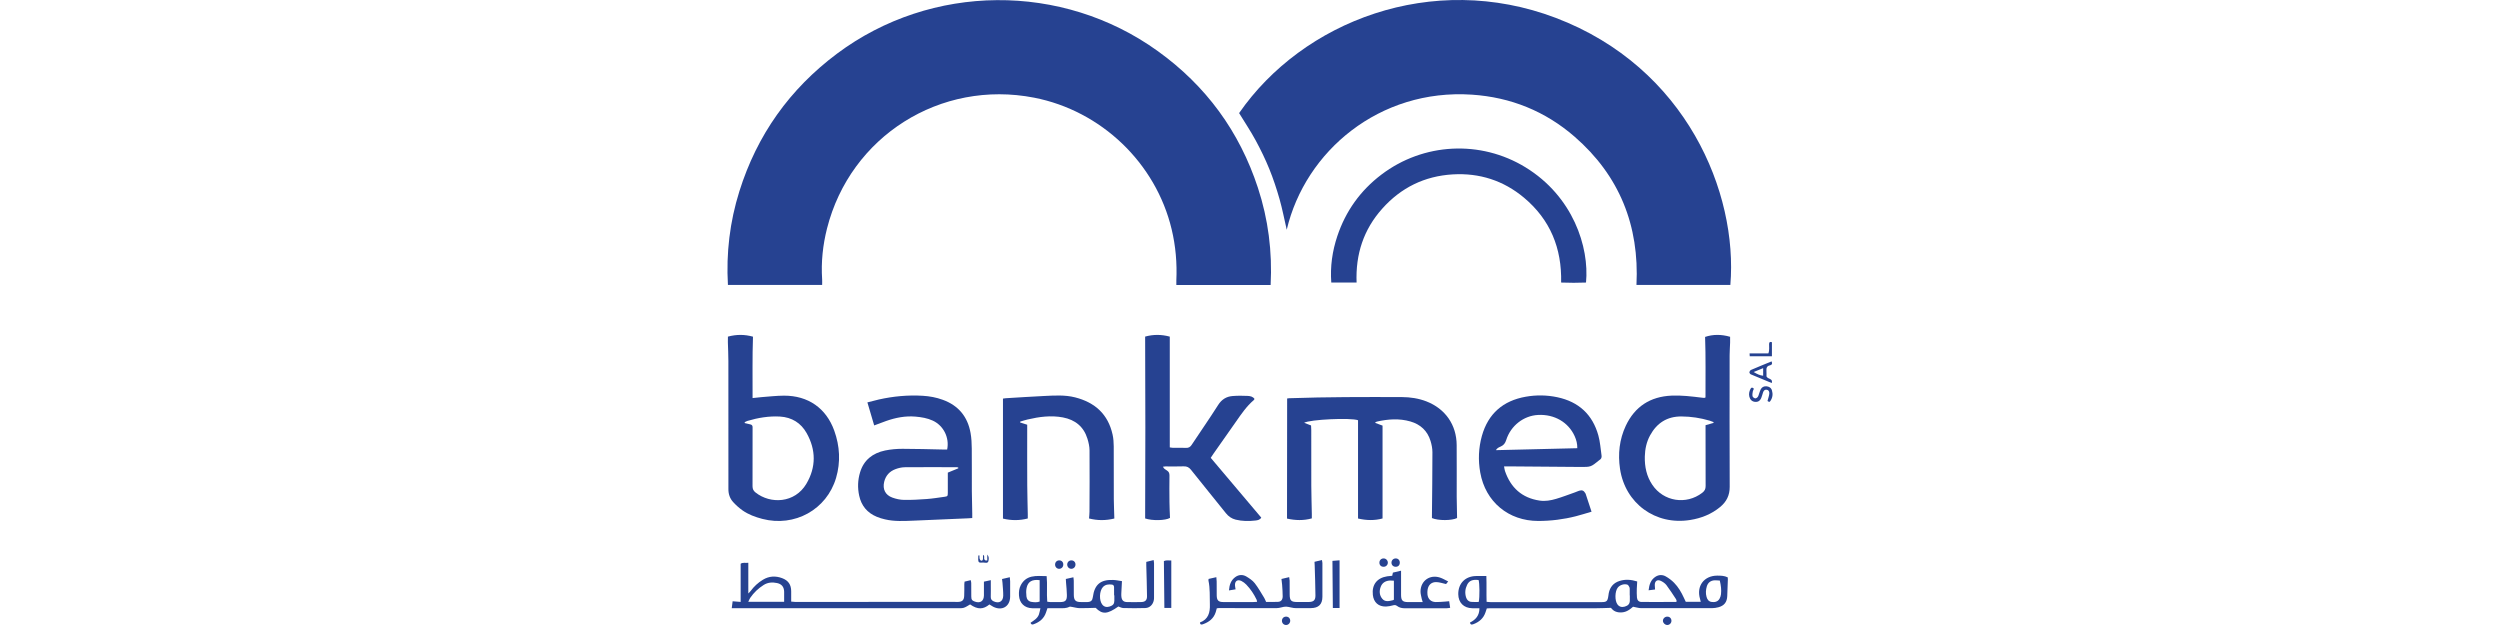 <svg width="160" height="40" viewBox="0 0 160 40" fill="none" xmlns="http://www.w3.org/2000/svg">
<path d="M81.321 18.239C79.298 18.239 77.309 18.239 75.286 18.239C75.286 18.137 75.283 18.046 75.286 17.955C75.336 16.846 75.244 15.75 74.984 14.668C73.97 10.431 70.48 7.089 66.184 6.251C60.188 5.083 54.423 8.722 52.929 14.623C52.659 15.69 52.544 16.778 52.617 17.879C52.625 17.991 52.617 18.103 52.617 18.234C50.615 18.234 48.618 18.234 46.587 18.234C46.469 16.194 46.708 14.198 47.318 12.249C48.448 8.641 50.539 5.698 53.574 3.431C59.601 -1.072 67.979 -1.139 74.101 3.272C77.186 5.492 79.324 8.414 80.506 12.017C81.169 14.034 81.431 16.105 81.321 18.239Z" fill="#264291"/>
<path d="M110.743 18.236C108.738 18.236 106.752 18.236 104.734 18.236C104.923 14.438 103.649 11.245 100.769 8.743C98.893 7.115 96.683 6.223 94.202 6.058C88.287 5.664 83.536 9.674 82.351 14.704C82.196 14.034 82.071 13.379 81.89 12.74C81.704 12.09 81.492 11.443 81.237 10.817C80.983 10.191 80.684 9.578 80.362 8.983C80.04 8.388 79.66 7.822 79.303 7.238C83.371 1.365 91.647 -1.862 99.566 1.143C107.929 4.318 111.231 12.338 110.743 18.236Z" fill="#264291"/>
<path d="M82.377 25.502C82.438 25.497 82.48 25.489 82.521 25.486C84.922 25.403 87.322 25.405 89.723 25.413C90.26 25.416 90.784 25.494 91.285 25.687C92.498 26.157 93.219 27.187 93.227 28.484C93.235 29.587 93.227 30.694 93.229 31.797C93.232 32.248 93.245 32.7 93.253 33.154C92.923 33.323 92.05 33.331 91.644 33.156C91.644 33.102 91.644 33.042 91.644 32.982C91.657 31.635 91.675 30.287 91.675 28.941C91.675 28.7 91.626 28.455 91.555 28.223C91.358 27.573 90.91 27.159 90.263 26.973C89.547 26.767 88.829 26.82 88.114 26.984C88.082 26.992 88.059 27.018 87.996 27.059C88.169 27.125 88.31 27.177 88.483 27.239C88.483 29.212 88.483 31.181 88.483 33.182C87.978 33.321 87.451 33.31 86.914 33.185C86.914 31.077 86.914 28.985 86.914 26.895C86.463 26.723 83.819 26.843 83.465 27.059C83.614 27.117 83.748 27.169 83.908 27.229C83.913 27.32 83.921 27.422 83.921 27.524C83.921 28.716 83.918 29.906 83.923 31.098C83.926 31.698 83.947 32.298 83.957 32.898C83.96 32.984 83.957 33.07 83.957 33.177C83.428 33.323 82.909 33.31 82.369 33.19C82.377 30.628 82.377 28.079 82.377 25.502Z" fill="#264291"/>
<path d="M86.822 18.083C86.272 18.083 85.75 18.083 85.202 18.083C85.126 17.055 85.268 16.069 85.59 15.106C86.125 13.509 87.066 12.194 88.407 11.177C91.099 9.132 94.757 8.949 97.627 10.705C100.669 12.565 101.723 15.805 101.505 18.083C100.981 18.106 100.457 18.103 99.912 18.083C99.964 15.889 99.215 14.057 97.535 12.651C96.222 11.553 94.686 11.06 92.975 11.161C91.169 11.268 89.66 12.012 88.465 13.353C87.27 14.686 86.751 16.269 86.822 18.083Z" fill="#264291"/>
<path d="M109.152 25.437C109.147 24.153 109.173 22.854 109.126 21.563C109.621 21.393 110.169 21.391 110.727 21.555C110.727 21.675 110.73 21.803 110.727 21.928C110.719 22.197 110.696 22.465 110.696 22.734C110.693 25.541 110.688 28.348 110.701 31.155C110.704 31.701 110.494 32.113 110.09 32.447C109.532 32.909 108.877 33.167 108.17 33.279C105.947 33.636 104.008 32.217 103.68 30C103.541 29.05 103.641 28.124 104.05 27.25C104.629 26.019 105.617 25.38 106.98 25.32C107.627 25.291 108.269 25.372 108.909 25.45C108.961 25.455 109.011 25.463 109.063 25.466C109.084 25.468 109.1 25.455 109.152 25.437ZM109.661 27.067C109.663 27.049 109.666 27.034 109.669 27.015C109.585 26.984 109.501 26.947 109.417 26.921C108.827 26.749 108.227 26.655 107.614 26.653C106.694 26.647 106.036 27.073 105.604 27.866C105.376 28.286 105.279 28.745 105.268 29.22C105.253 29.867 105.379 30.48 105.748 31.028C106.469 32.1 107.918 32.327 108.943 31.539C109.095 31.422 109.163 31.299 109.16 31.103C109.152 29.914 109.155 28.724 109.155 27.534C109.155 27.433 109.155 27.328 109.155 27.213C109.336 27.161 109.498 27.114 109.661 27.067Z" fill="#264291"/>
<path d="M46.587 21.544C47.132 21.396 47.654 21.398 48.191 21.547C48.144 22.854 48.17 24.153 48.165 25.476C48.382 25.452 48.563 25.429 48.741 25.416C49.218 25.379 49.698 25.325 50.175 25.322C51.718 25.317 52.874 26.12 53.393 27.563C53.749 28.554 53.807 29.572 53.508 30.587C52.908 32.616 50.856 33.748 48.788 33.209C48.338 33.091 47.903 32.932 47.523 32.666C47.305 32.512 47.101 32.329 46.92 32.131C46.71 31.899 46.613 31.612 46.618 31.291C46.624 30.944 46.618 30.594 46.618 30.247C46.618 27.866 46.621 25.484 46.616 23.102C46.616 22.703 46.595 22.303 46.584 21.904C46.584 21.79 46.587 21.677 46.587 21.544ZM47.656 27.023C47.659 27.041 47.664 27.059 47.667 27.078C47.785 27.106 47.903 27.135 48.021 27.161C48.12 27.182 48.17 27.242 48.165 27.344C48.162 27.414 48.165 27.482 48.165 27.552C48.165 28.742 48.167 29.932 48.162 31.121C48.162 31.296 48.22 31.411 48.353 31.518C49.31 32.277 50.869 32.209 51.606 30.965C52.235 29.903 52.229 28.792 51.624 27.717C51.262 27.07 50.675 26.705 49.923 26.66C49.21 26.619 48.516 26.736 47.834 26.939C47.772 26.96 47.714 26.994 47.656 27.023Z" fill="#264291"/>
<path d="M80.721 33.128C80.632 33.274 80.485 33.297 80.352 33.313C79.924 33.362 79.5 33.36 79.078 33.256C78.824 33.19 78.624 33.052 78.459 32.846C77.72 31.922 76.968 31.004 76.232 30.078C76.101 29.911 75.965 29.835 75.747 29.846C75.364 29.861 74.979 29.851 74.594 29.851C74.544 29.851 74.497 29.861 74.429 29.869C74.484 30.002 74.591 30.052 74.68 30.109C74.806 30.188 74.848 30.287 74.846 30.433C74.838 30.999 74.838 31.562 74.846 32.129C74.848 32.468 74.866 32.804 74.88 33.146C74.589 33.318 73.742 33.336 73.289 33.18C73.307 29.306 73.307 25.434 73.289 21.542C73.805 21.398 74.332 21.398 74.866 21.544C74.866 23.911 74.866 26.261 74.866 28.633C74.932 28.64 74.998 28.659 75.063 28.659C75.343 28.661 75.621 28.651 75.902 28.664C76.072 28.672 76.171 28.612 76.266 28.471C76.827 27.62 77.411 26.788 77.956 25.927C78.184 25.567 78.483 25.377 78.886 25.346C79.206 25.32 79.531 25.322 79.853 25.338C80.011 25.346 80.186 25.377 80.289 25.533C80.27 25.562 80.262 25.588 80.244 25.604C79.78 26 79.445 26.496 79.101 26.989C78.624 27.675 78.14 28.356 77.66 29.04C77.605 29.118 77.555 29.196 77.487 29.301C78.569 30.579 79.644 31.852 80.721 33.128Z" fill="#264291"/>
<path d="M60.618 28.769C60.775 28.007 60.385 27.24 59.703 26.922C59.35 26.757 58.972 26.697 58.59 26.663C57.942 26.608 57.321 26.729 56.716 26.942C56.469 27.029 56.226 27.122 55.948 27.227C55.804 26.739 55.662 26.262 55.513 25.753C55.78 25.685 56.014 25.62 56.249 25.567C57.174 25.361 58.11 25.273 59.056 25.33C59.494 25.356 59.921 25.434 60.335 25.586C61.344 25.951 61.934 26.674 62.117 27.717C62.175 28.041 62.19 28.375 62.193 28.703C62.203 29.616 62.193 30.529 62.198 31.44C62.201 31.918 62.217 32.395 62.224 32.872C62.227 32.958 62.224 33.044 62.224 33.154C62.13 33.159 62.044 33.167 61.96 33.172C60.801 33.222 59.641 33.277 58.482 33.321C57.864 33.344 57.243 33.384 56.632 33.237C56.454 33.196 56.278 33.144 56.111 33.073C55.502 32.82 55.128 32.369 54.989 31.727C54.879 31.226 54.895 30.723 55.044 30.232C55.282 29.434 55.861 28.995 56.648 28.831C57.012 28.756 57.392 28.724 57.764 28.724C58.618 28.722 59.475 28.753 60.33 28.769C60.416 28.771 60.513 28.769 60.618 28.769ZM61.333 29.971C61.331 29.953 61.328 29.935 61.325 29.916C61.294 29.911 61.263 29.901 61.231 29.901C60.123 29.898 59.014 29.893 57.906 29.903C57.709 29.906 57.505 29.953 57.321 30.021C56.936 30.162 56.684 30.433 56.587 30.84C56.477 31.304 56.656 31.68 57.106 31.844C57.347 31.933 57.612 31.991 57.869 31.993C58.349 32.001 58.828 31.972 59.305 31.938C59.688 31.91 60.068 31.847 60.448 31.795C60.647 31.766 60.655 31.753 60.66 31.542C60.663 31.393 60.66 31.247 60.66 31.098C60.66 30.814 60.66 30.527 60.66 30.248C60.901 30.149 61.118 30.06 61.333 29.971Z" fill="#264291"/>
<path d="M101.859 32.749C101.505 32.851 101.183 32.955 100.855 33.039C100.067 33.24 99.262 33.341 98.447 33.341C96.542 33.341 95.069 32.115 94.736 30.245C94.595 29.454 94.626 28.669 94.841 27.897C95.242 26.47 96.199 25.645 97.648 25.39C98.321 25.27 99.003 25.28 99.676 25.424C101.042 25.716 101.922 26.532 102.294 27.866C102.41 28.28 102.436 28.719 102.499 29.149C102.517 29.272 102.483 29.373 102.37 29.439C102.362 29.444 102.357 29.449 102.349 29.454C101.817 29.887 101.817 29.89 101.131 29.885C99.613 29.874 98.093 29.861 96.576 29.848C96.482 29.848 96.387 29.848 96.259 29.848C96.282 29.968 96.29 30.059 96.319 30.146C96.683 31.207 97.399 31.867 98.531 32.037C98.893 32.092 99.249 32.029 99.59 31.927C99.999 31.807 100.397 31.651 100.8 31.51C100.89 31.479 100.976 31.434 101.068 31.406C101.256 31.348 101.359 31.395 101.461 31.565C101.469 31.581 101.479 31.596 101.484 31.612C101.605 31.977 101.726 32.345 101.859 32.749ZM100.947 28.685C100.95 28.4 100.892 28.168 100.777 27.91C100.373 27.023 99.485 26.506 98.445 26.556C97.517 26.6 96.689 27.239 96.398 28.16C96.335 28.361 96.238 28.489 96.052 28.575C95.95 28.622 95.829 28.659 95.735 28.81C97.496 28.768 99.215 28.726 100.947 28.685Z" fill="#264291"/>
<path d="M71.318 33.185C70.778 33.318 70.249 33.321 69.698 33.182C69.709 33.031 69.727 32.895 69.727 32.757C69.733 31.445 69.74 30.13 69.73 28.818C69.727 28.57 69.67 28.317 69.596 28.077C69.358 27.305 68.81 26.864 68.027 26.715C67.267 26.572 66.514 26.671 65.77 26.846C65.61 26.882 65.456 26.934 65.296 26.981C65.293 27 65.291 27.018 65.288 27.039C65.43 27.083 65.568 27.127 65.741 27.182C65.741 27.279 65.741 27.38 65.741 27.482C65.741 28.682 65.736 29.882 65.744 31.082C65.747 31.69 65.768 32.298 65.778 32.908C65.781 32.995 65.778 33.081 65.778 33.182C65.246 33.321 64.725 33.318 64.19 33.19C64.19 30.626 64.19 28.074 64.19 25.51C64.253 25.502 64.311 25.489 64.371 25.486C65.188 25.437 66.009 25.382 66.826 25.343C67.489 25.312 68.155 25.265 68.808 25.432C70.076 25.755 70.917 26.509 71.205 27.811C71.26 28.053 71.276 28.312 71.279 28.562C71.287 29.692 71.279 30.824 71.284 31.954C71.287 32.348 71.308 32.747 71.318 33.185Z" fill="#264291"/>
<path d="M104.781 37.213C104.771 37.385 104.758 37.531 104.755 37.678C104.752 37.868 104.747 38.061 104.765 38.249C104.781 38.421 104.886 38.525 105.059 38.525C105.793 38.531 106.526 38.525 107.258 38.523C107.271 38.523 107.284 38.505 107.31 38.486C107.297 38.442 107.292 38.39 107.266 38.348C107.064 38.045 106.87 37.735 106.65 37.445C106.563 37.333 106.43 37.242 106.301 37.179C106.068 37.067 105.905 37.182 105.905 37.44C105.905 37.526 105.916 37.612 105.924 37.727C105.793 37.745 105.67 37.761 105.51 37.779C105.552 37.401 105.654 37.101 105.958 36.908C106.167 36.775 106.401 36.772 106.608 36.89C106.802 36.999 106.988 37.14 107.142 37.297C107.412 37.571 107.606 37.904 107.766 38.254C107.805 38.34 107.847 38.426 107.889 38.515C108.209 38.515 108.521 38.515 108.848 38.515C108.83 38.439 108.817 38.382 108.801 38.325C108.56 37.511 109.053 36.843 109.904 36.84C110.13 36.84 110.358 36.843 110.575 36.952C110.578 36.997 110.583 37.038 110.583 37.08C110.57 37.435 110.56 37.792 110.544 38.147C110.528 38.533 110.353 38.763 109.981 38.864C109.847 38.901 109.705 38.919 109.569 38.922C108.06 38.927 106.547 38.927 105.038 38.922C104.878 38.922 104.716 38.867 104.516 38.831C104.333 38.99 104.113 39.17 103.804 39.193C103.497 39.217 103.256 39.12 103.104 38.901C102.776 38.911 102.483 38.927 102.189 38.927C99.928 38.93 97.666 38.927 95.407 38.927C95.329 38.927 95.252 38.932 95.156 38.938C95.127 39.021 95.1 39.102 95.074 39.183C94.948 39.566 94.673 39.806 94.304 39.945C94.212 39.978 94.112 40.012 94.078 39.843C94.437 39.665 94.686 39.399 94.684 38.927C94.519 38.927 94.372 38.93 94.228 38.927C93.68 38.919 93.334 38.57 93.329 38.025C93.324 37.336 93.774 36.877 94.469 36.866C94.676 36.864 94.886 36.866 95.127 36.866C95.148 37.419 95.124 37.954 95.142 38.515C95.239 38.523 95.323 38.536 95.407 38.536C97.763 38.536 100.122 38.536 102.478 38.536C102.824 38.536 102.884 38.484 102.934 38.142C102.941 38.082 102.949 38.022 102.96 37.962C103.038 37.571 103.266 37.302 103.649 37.182C104.013 37.064 104.383 37.09 104.781 37.213ZM110.067 37.156C109.941 37.151 109.836 37.135 109.734 37.14C109.483 37.153 109.307 37.289 109.236 37.529C109.171 37.748 109.155 37.972 109.218 38.197C109.265 38.369 109.357 38.499 109.543 38.525C109.745 38.554 109.933 38.512 110.046 38.327C110.098 38.241 110.13 38.137 110.143 38.035C110.177 37.748 110.14 37.466 110.067 37.156ZM104.309 38.105C104.307 38.105 104.304 38.105 104.302 38.105C104.302 37.967 104.304 37.829 104.302 37.691C104.302 37.649 104.296 37.599 104.275 37.565C104.244 37.511 104.207 37.438 104.157 37.419C103.953 37.346 103.675 37.435 103.542 37.602C103.348 37.842 103.335 38.442 103.521 38.687C103.631 38.833 103.793 38.88 103.987 38.823C104.205 38.758 104.304 38.643 104.309 38.444C104.312 38.33 104.309 38.218 104.309 38.105ZM94.639 38.525C94.707 38.228 94.694 37.302 94.629 37.122C94.251 37.075 94.026 37.161 93.898 37.425C93.769 37.683 93.743 37.954 93.829 38.231C93.879 38.392 93.989 38.505 94.162 38.52C94.32 38.536 94.482 38.525 94.639 38.525Z" fill="#264291"/>
<path d="M61.732 37.224C61.858 37.195 61.983 37.164 62.127 37.13C62.141 37.203 62.159 37.258 62.159 37.312C62.162 37.599 62.159 37.886 62.162 38.173C62.164 38.377 62.209 38.437 62.39 38.502C62.733 38.625 62.964 38.474 62.971 38.111C62.977 37.824 62.971 37.537 62.971 37.226C63.11 37.195 63.241 37.166 63.412 37.13C63.412 37.266 63.412 37.367 63.412 37.469C63.412 37.712 63.417 37.957 63.409 38.2C63.404 38.343 63.467 38.424 63.59 38.484C63.928 38.643 64.198 38.5 64.206 38.127C64.211 37.85 64.177 37.573 64.159 37.294C64.153 37.226 64.143 37.159 64.13 37.057C64.292 37.02 64.449 36.984 64.628 36.942C64.635 37.049 64.649 37.125 64.649 37.2C64.651 37.532 64.654 37.86 64.649 38.192C64.641 38.818 64.127 39.118 63.564 38.831C63.48 38.786 63.401 38.732 63.322 38.685C62.937 39.003 62.578 39.029 62.086 38.682C61.949 38.758 61.821 38.857 61.677 38.899C61.538 38.938 61.383 38.925 61.234 38.925C56.538 38.925 51.839 38.925 47.143 38.925C47.048 38.925 46.954 38.925 46.831 38.925C46.852 38.758 46.87 38.625 46.889 38.481C47.075 38.497 47.237 38.51 47.402 38.523C47.402 37.706 47.402 36.911 47.402 36.081C47.533 35.982 47.714 36.039 47.892 36.019C47.892 36.676 47.892 37.305 47.892 37.983C47.958 37.913 48.005 37.873 48.041 37.824C48.254 37.532 48.516 37.292 48.825 37.104C49.218 36.866 49.632 36.843 50.057 37.002C50.453 37.151 50.633 37.417 50.636 37.837C50.639 38.053 50.636 38.267 50.636 38.502C50.736 38.513 50.812 38.523 50.888 38.523C54.239 38.523 57.594 38.523 60.946 38.52C61.069 38.52 61.189 38.526 61.312 38.523C61.58 38.515 61.695 38.411 61.708 38.142C61.721 37.892 61.714 37.639 61.716 37.386C61.719 37.344 61.724 37.292 61.732 37.224ZM50.185 38.515C50.185 38.28 50.191 38.074 50.185 37.868C50.177 37.563 50.028 37.378 49.732 37.315C49.433 37.252 49.142 37.268 48.875 37.438C48.532 37.654 48.243 37.928 48.015 38.262C47.968 38.33 47.942 38.408 47.89 38.515C48.67 38.515 49.404 38.515 50.185 38.515Z" fill="#264291"/>
<path d="M66.588 38.927C66.373 38.927 66.216 38.93 66.061 38.927C65.571 38.914 65.246 38.601 65.215 38.113C65.201 37.886 65.22 37.662 65.33 37.453C65.479 37.166 65.705 36.979 66.024 36.906C66.334 36.835 66.645 36.869 66.986 36.872C67.039 37.419 66.978 37.957 67.023 38.507C67.102 38.518 67.167 38.533 67.233 38.533C67.434 38.536 67.633 38.536 67.835 38.533C68.186 38.531 68.286 38.437 68.281 38.08C68.278 37.821 68.247 37.56 68.228 37.302C68.223 37.226 68.221 37.148 68.213 37.054C68.375 37.018 68.527 36.984 68.697 36.945C68.708 37.036 68.721 37.101 68.721 37.166C68.724 37.472 68.718 37.774 68.724 38.08C68.729 38.424 68.842 38.531 69.182 38.531C69.321 38.531 69.463 38.536 69.602 38.531C69.822 38.52 69.913 38.432 69.942 38.215C70.047 37.414 70.427 37.088 71.237 37.117C71.425 37.122 71.612 37.166 71.805 37.193C71.79 37.48 71.774 37.73 71.764 37.98C71.761 38.059 71.761 38.137 71.772 38.215C71.803 38.424 71.91 38.526 72.12 38.531C72.427 38.539 72.731 38.539 73.037 38.531C73.289 38.526 73.412 38.413 73.409 38.16C73.401 37.5 73.38 36.84 73.362 36.18C73.36 36.12 73.362 36.06 73.362 35.961C73.506 35.925 73.661 35.886 73.834 35.844C73.844 35.935 73.858 35.992 73.858 36.05C73.86 36.773 73.858 37.492 73.858 38.215C73.858 38.275 73.858 38.338 73.847 38.398C73.797 38.685 73.593 38.904 73.305 38.914C72.833 38.933 72.361 38.925 71.892 38.914C71.785 38.912 71.677 38.849 71.575 38.815C70.867 39.319 70.548 39.334 70.123 38.901C69.769 38.909 69.434 38.927 69.096 38.922C68.933 38.92 68.773 38.87 68.611 38.844C68.553 38.836 68.483 38.815 68.438 38.836C68.242 38.938 68.032 38.925 67.822 38.925C67.563 38.925 67.301 38.925 67.036 38.925C67.002 39.029 66.973 39.11 66.947 39.191C66.821 39.577 66.541 39.809 66.171 39.945C66.09 39.976 66.001 39.997 65.956 39.856C66.166 39.71 66.402 39.58 66.493 39.319C66.528 39.209 66.549 39.092 66.588 38.927ZM71.318 38.103C71.313 38.103 71.308 38.103 71.302 38.103C71.302 37.928 71.305 37.756 71.3 37.581C71.297 37.498 71.266 37.427 71.169 37.414C70.954 37.386 70.747 37.401 70.587 37.571C70.354 37.819 70.333 38.432 70.55 38.698C70.666 38.841 70.828 38.88 71.025 38.815C71.24 38.742 71.313 38.651 71.318 38.445C71.321 38.33 71.318 38.215 71.318 38.103ZM66.538 37.13C66.053 37.067 65.786 37.224 65.702 37.628C65.665 37.803 65.671 37.991 65.692 38.171C65.71 38.346 65.817 38.486 66.001 38.518C66.176 38.547 66.36 38.565 66.538 38.5C66.538 38.038 66.538 37.592 66.538 37.13Z" fill="#264291"/>
<path d="M77.875 38.932C77.849 39.026 77.828 39.099 77.807 39.175C77.678 39.584 77.377 39.814 76.987 39.952C76.897 39.984 76.808 39.994 76.798 39.838C77.332 39.639 77.45 39.204 77.432 38.684C77.416 38.173 77.45 37.659 77.34 37.153C77.335 37.13 77.346 37.103 77.351 37.051C77.503 37.017 77.657 36.981 77.846 36.939C77.857 37.054 77.867 37.137 77.867 37.218C77.87 37.513 77.865 37.81 77.87 38.105C77.875 38.426 77.98 38.531 78.294 38.531C78.931 38.533 79.568 38.531 80.207 38.531C80.283 38.531 80.362 38.523 80.454 38.517C80.441 38.46 80.441 38.416 80.422 38.379C80.252 38.024 80.037 37.698 79.762 37.414C79.673 37.323 79.565 37.239 79.45 37.182C79.206 37.064 79.031 37.184 79.038 37.45C79.041 37.529 79.059 37.604 79.078 37.717C78.947 37.737 78.818 37.758 78.653 37.787C78.682 37.419 78.784 37.13 79.065 36.929C79.282 36.772 79.534 36.762 79.759 36.892C79.958 37.01 80.165 37.148 80.304 37.325C80.532 37.617 80.713 37.949 80.91 38.264C80.954 38.337 80.983 38.421 81.03 38.523C81.287 38.523 81.546 38.533 81.806 38.517C81.987 38.507 82.089 38.379 82.092 38.173C82.094 37.923 82.071 37.672 82.055 37.419C82.047 37.307 82.031 37.197 82.013 37.054C82.173 37.015 82.327 36.978 82.508 36.937C82.521 37.031 82.534 37.096 82.537 37.161C82.54 37.456 82.537 37.753 82.54 38.048C82.542 38.437 82.637 38.528 83.017 38.528C83.26 38.528 83.507 38.531 83.75 38.528C84.067 38.525 84.191 38.418 84.188 38.108C84.183 37.474 84.159 36.84 84.141 36.206C84.138 36.13 84.133 36.052 84.128 35.956C84.285 35.916 84.432 35.883 84.602 35.841C84.615 35.922 84.634 35.979 84.634 36.034C84.636 36.757 84.639 37.477 84.634 38.199C84.631 38.679 84.387 38.914 83.902 38.919C83.588 38.922 83.273 38.914 82.959 38.922C82.736 38.927 82.527 38.838 82.322 38.825C82.123 38.815 81.911 38.925 81.688 38.922C80.456 38.914 79.225 38.917 77.996 38.917C77.964 38.925 77.93 38.93 77.875 38.932Z" fill="#264291"/>
<path d="M89.668 36.524C89.668 36.655 89.668 36.741 89.668 36.827C89.668 37.245 89.665 37.662 89.668 38.079C89.67 38.434 89.77 38.533 90.119 38.533C90.423 38.533 90.727 38.533 91.054 38.533C91.028 38.447 91.004 38.392 90.994 38.338C90.962 38.168 90.907 37.996 90.913 37.829C90.936 37.158 91.513 36.757 92.155 36.963C92.333 37.02 92.496 37.122 92.684 37.213C92.616 37.299 92.572 37.351 92.548 37.38C92.33 37.333 92.139 37.263 91.945 37.255C91.623 37.239 91.418 37.422 91.366 37.737C91.35 37.839 91.348 37.946 91.358 38.048C91.39 38.34 91.584 38.523 91.88 38.531C92.079 38.536 92.281 38.515 92.48 38.502C92.564 38.497 92.647 38.486 92.747 38.478C92.771 38.624 92.789 38.752 92.81 38.901C92.729 38.911 92.663 38.927 92.598 38.927C91.707 38.93 90.816 38.927 89.925 38.93C89.736 38.93 89.558 38.896 89.408 38.779C89.322 38.711 89.243 38.716 89.141 38.745C89 38.784 88.85 38.812 88.706 38.818C88.227 38.833 87.915 38.554 87.862 38.077C87.791 37.419 88.122 36.989 88.779 36.884C88.882 36.869 88.987 36.864 89.102 36.85C89.115 36.791 89.128 36.733 89.146 36.647C89.296 36.613 89.453 36.577 89.668 36.524ZM89.209 38.382C89.209 37.983 89.209 37.584 89.209 37.164C89.118 37.158 89.041 37.151 88.966 37.153C88.69 37.166 88.473 37.284 88.371 37.542C88.263 37.813 88.274 38.097 88.47 38.327C88.648 38.536 88.895 38.473 89.128 38.418C89.149 38.416 89.172 38.4 89.209 38.382Z" fill="#264291"/>
<path d="M74.52 38.906C74.51 37.907 74.499 36.923 74.489 35.909C74.623 35.843 74.793 35.867 74.963 35.872C74.963 36.884 74.963 37.886 74.963 38.906C74.801 38.906 74.67 38.906 74.52 38.906Z" fill="#264291"/>
<path d="M85.732 38.912C85.577 38.912 85.451 38.912 85.302 38.912C85.294 37.907 85.284 36.916 85.276 35.896C85.409 35.886 85.561 35.872 85.732 35.859C85.732 36.882 85.732 37.889 85.732 38.912Z" fill="#264291"/>
<path d="M113.382 23.128C113.45 23.285 113.393 23.358 113.272 23.384C113.073 23.425 113.039 23.558 113.052 23.733C113.062 23.872 113.055 24.01 113.055 24.091C113.152 24.289 113.476 24.203 113.395 24.516C112.939 24.328 112.496 24.148 112.056 23.96C112.012 23.942 111.959 23.869 111.962 23.83C111.967 23.775 112.014 23.697 112.064 23.676C112.496 23.488 112.931 23.313 113.382 23.128ZM112.842 23.561C112.633 23.647 112.454 23.718 112.234 23.809C112.454 23.939 112.63 24.028 112.842 24.046C112.842 23.887 112.842 23.746 112.842 23.561Z" fill="#264291"/>
<path d="M113.12 25.664C113.165 25.487 113.22 25.341 113.235 25.192C113.251 25.043 113.175 24.954 113.065 24.941C112.937 24.926 112.874 25.004 112.837 25.111C112.798 25.226 112.769 25.346 112.724 25.458C112.646 25.656 112.512 25.737 112.321 25.719C112.137 25.701 112.009 25.586 111.959 25.393C111.912 25.215 111.951 25.048 112.032 24.889C112.085 24.785 112.156 24.777 112.25 24.881C112.229 24.934 112.19 24.991 112.179 25.054C112.161 25.153 112.142 25.262 112.163 25.359C112.177 25.416 112.26 25.481 112.326 25.494C112.376 25.505 112.457 25.455 112.494 25.406C112.541 25.348 112.557 25.265 112.583 25.192C112.617 25.103 112.64 25.009 112.682 24.926C112.756 24.777 112.884 24.712 113.047 24.722C113.217 24.735 113.353 24.816 113.403 24.983C113.476 25.218 113.448 25.448 113.309 25.656C113.246 25.742 113.238 25.74 113.12 25.664Z" fill="#264291"/>
<path d="M113.403 22.799C112.918 22.799 112.46 22.799 111.983 22.799C111.98 22.742 111.977 22.692 111.972 22.619C112.378 22.619 112.774 22.619 113.175 22.619C113.259 22.405 113.212 22.205 113.222 22.012C113.23 21.892 113.277 21.858 113.403 21.902C113.403 22.186 113.403 22.479 113.403 22.799Z" fill="#264291"/>
<path d="M106.972 39.741C106.967 39.887 106.841 40.005 106.697 39.999C106.555 39.994 106.427 39.866 106.427 39.731C106.427 39.579 106.566 39.454 106.723 39.465C106.873 39.472 106.977 39.59 106.972 39.741Z" fill="#264291"/>
<path d="M88.552 36.274C88.394 36.276 88.284 36.172 88.282 36.018C88.276 35.856 88.4 35.734 88.559 35.739C88.704 35.742 88.822 35.867 88.822 36.013C88.819 36.159 88.701 36.274 88.552 36.274Z" fill="#264291"/>
<path d="M68.05 36.138C68.048 36.29 67.932 36.404 67.785 36.404C67.631 36.404 67.516 36.274 67.526 36.112C67.537 35.961 67.652 35.859 67.804 35.864C67.956 35.87 68.055 35.982 68.05 36.138Z" fill="#264291"/>
<path d="M68.831 36.141C68.826 36.289 68.708 36.404 68.564 36.404C68.409 36.402 68.291 36.269 68.302 36.109C68.315 35.961 68.433 35.856 68.585 35.864C68.734 35.872 68.836 35.987 68.831 36.141Z" fill="#264291"/>
<path d="M89.338 36.274C89.183 36.279 89.065 36.18 89.055 36.029C89.044 35.87 89.162 35.742 89.322 35.739C89.474 35.737 89.584 35.844 89.587 36C89.592 36.159 89.492 36.269 89.338 36.274Z" fill="#264291"/>
<path d="M82.044 39.72C82.05 39.569 82.16 39.464 82.312 39.464C82.464 39.464 82.571 39.574 82.574 39.725C82.576 39.882 82.443 40.01 82.293 39.999C82.144 39.989 82.039 39.869 82.044 39.72Z" fill="#264291"/>
<path d="M62.688 35.549C62.688 35.619 62.675 35.692 62.694 35.757C62.707 35.807 62.751 35.872 62.791 35.883C62.877 35.901 62.908 35.833 62.911 35.755C62.914 35.682 62.911 35.609 62.911 35.507C63.042 35.593 62.971 35.684 62.987 35.76C63.008 35.851 63.063 35.89 63.186 35.867C63.186 35.763 63.186 35.656 63.186 35.491C63.299 35.63 63.281 35.734 63.273 35.83C63.262 35.992 63.189 36.039 63.032 36.013C62.969 36.002 62.901 36 62.838 36.005C62.665 36.023 62.61 35.984 62.605 35.817C62.602 35.729 62.61 35.64 62.612 35.551C62.639 35.549 62.662 35.549 62.688 35.549Z" fill="#264291"/>
</svg>
